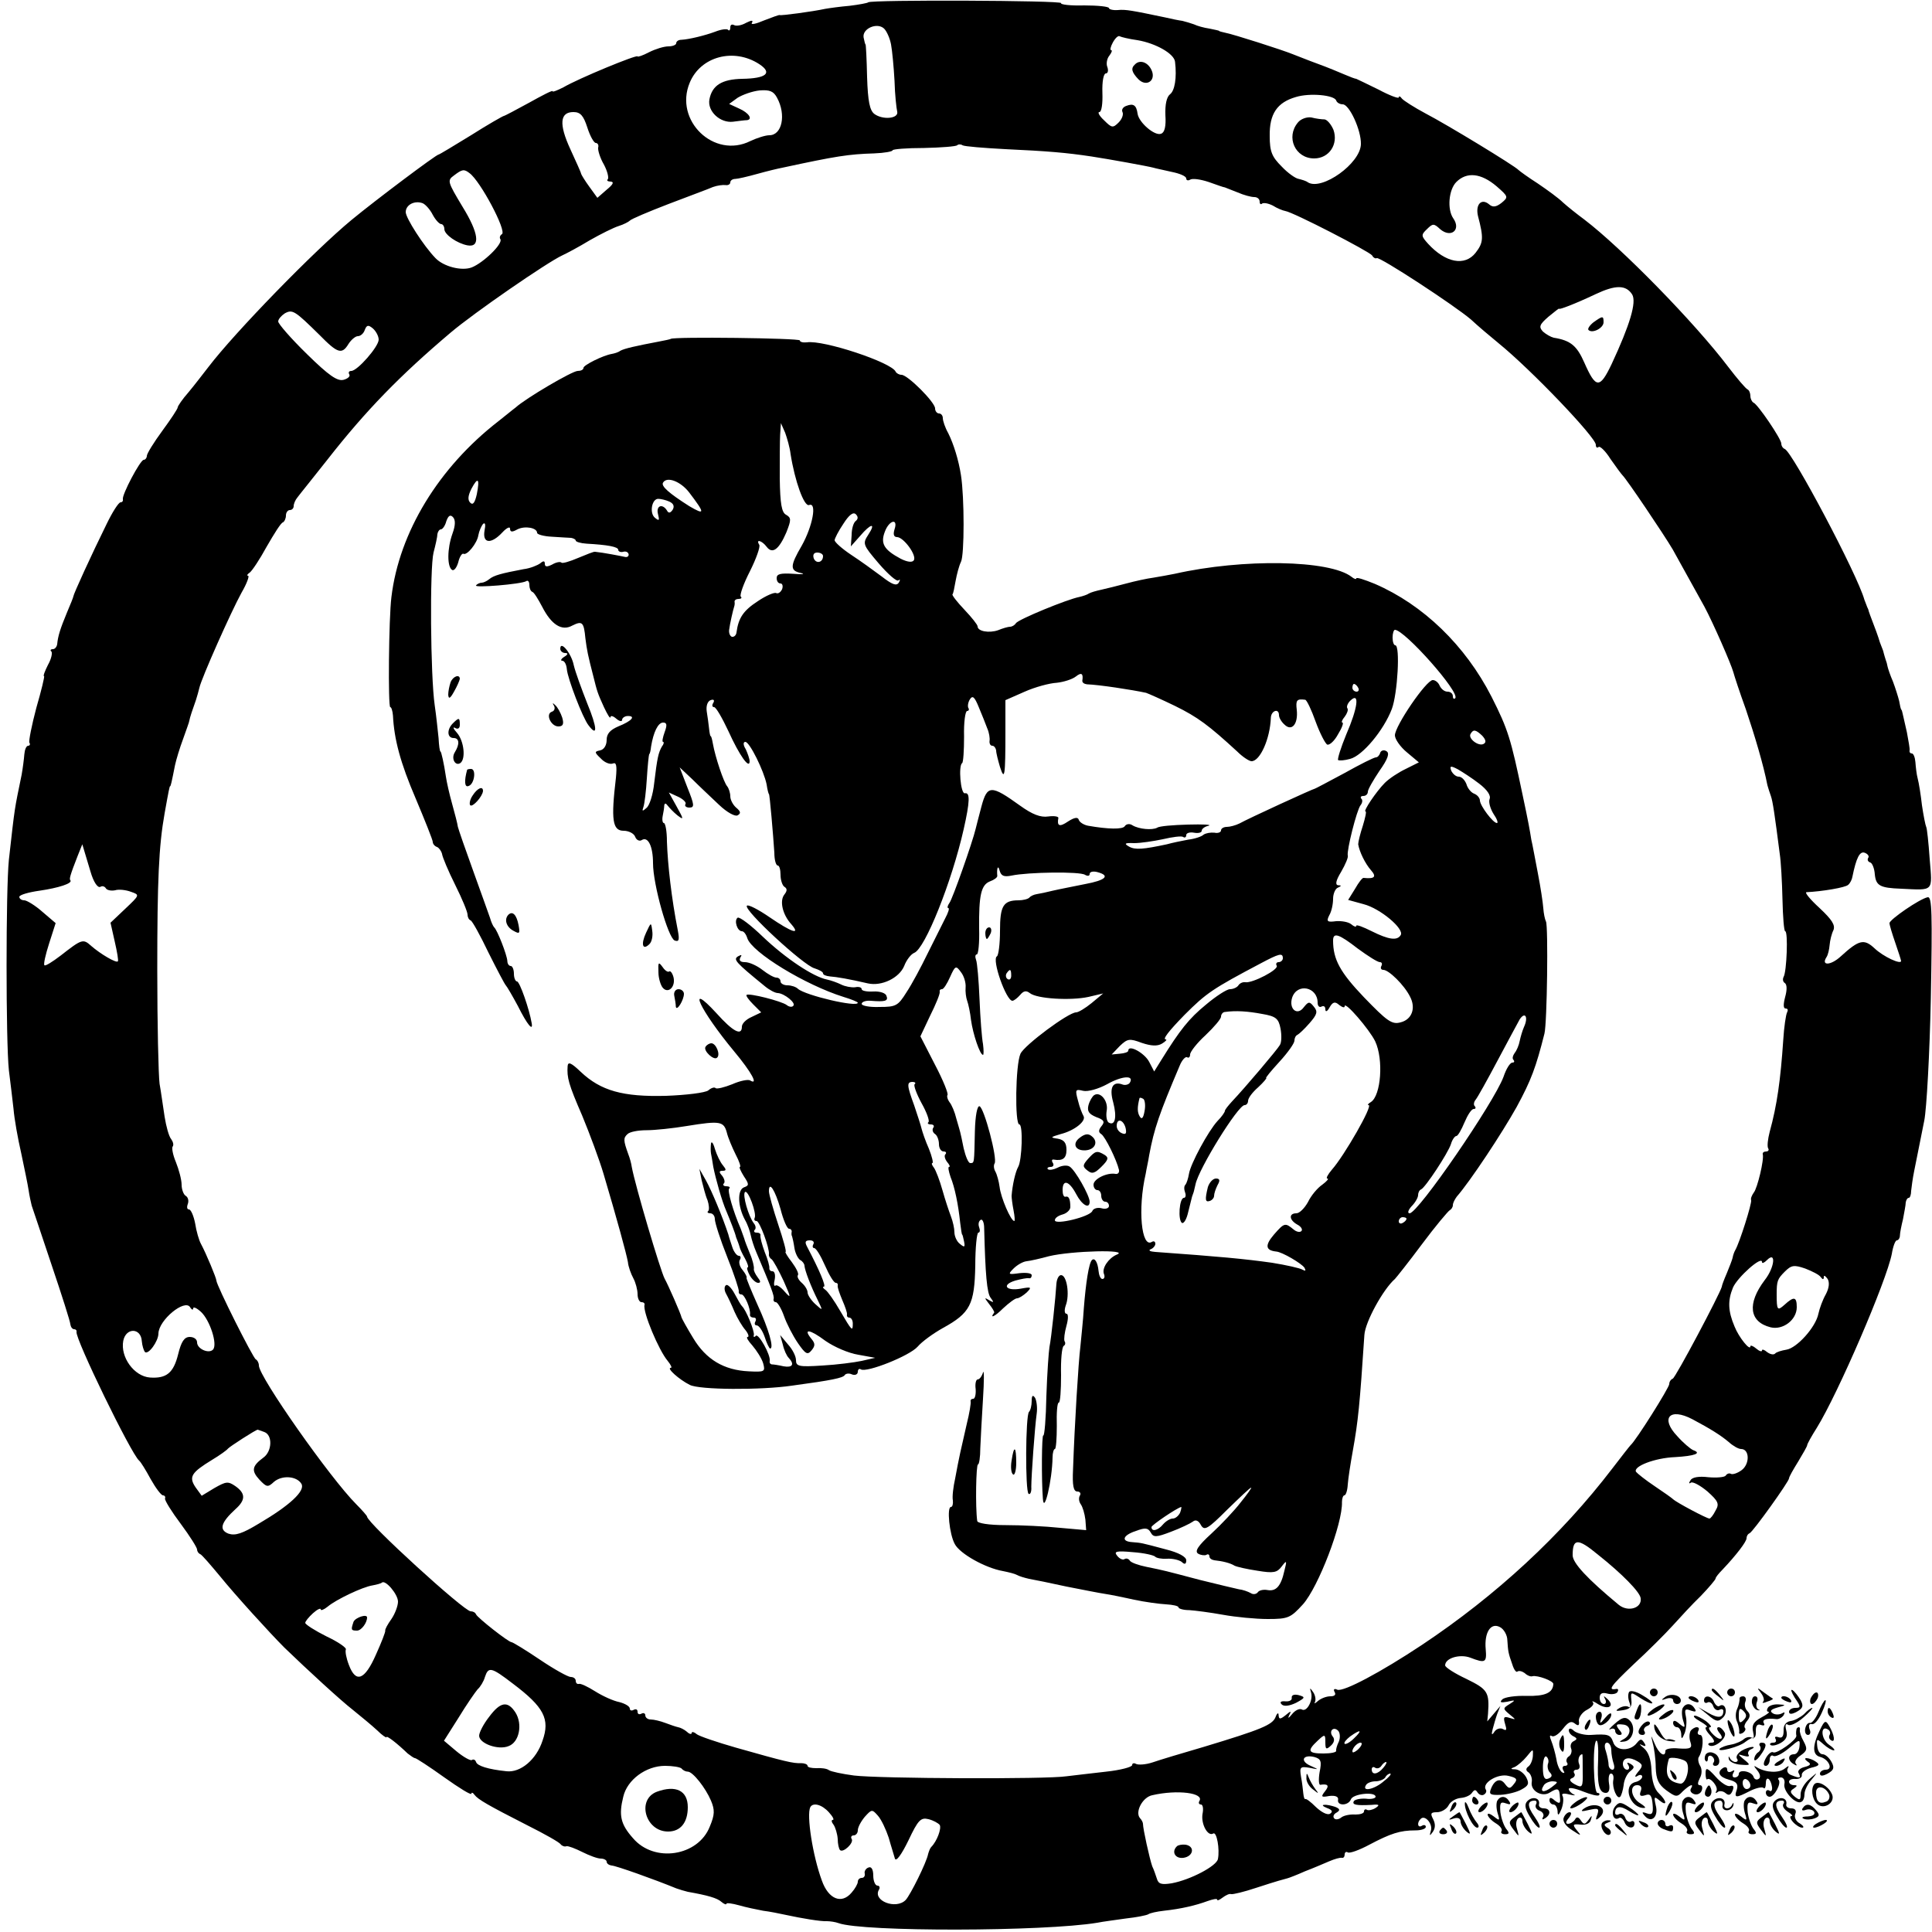 <?xml version="1.0" standalone="no"?>
<!DOCTYPE svg PUBLIC "-//W3C//DTD SVG 20010904//EN"
 "http://www.w3.org/TR/2001/REC-SVG-20010904/DTD/svg10.dtd">
<svg version="1.0" xmlns="http://www.w3.org/2000/svg"
 width="500pt" height="500pt" viewBox="0 0 500 500"
 preserveAspectRatio="xMidYMid meet">
<g transform="translate(0,500) scale(0.1,-0.1)"
fill="#000000" stroke="none">
<path d="M2247 4994 c-2 -2 -24 -6 -48 -9 -24 -2 -53 -6 -64 -8 -32 -7 -115
-18 -117 -16 -2 1 -20 -6 -41 -14 -21 -9 -35 -12 -31 -6 4 7 -1 7 -15 0 -12
-7 -26 -9 -31 -6 -6 3 -10 1 -10 -6 0 -7 -3 -10 -6 -6 -3 3 -18 1 -33 -5 -27
-10 -68 -20 -88 -21 -7 0 -13 -4 -13 -9 0 -4 -9 -8 -20 -8 -12 0 -34 -7 -50
-15 -17 -9 -30 -13 -30 -11 0 6 -153 -57 -192 -80 -16 -8 -28 -13 -28 -10 0 3
-27 -11 -61 -30 -33 -18 -63 -34 -65 -34 -2 0 -41 -22 -85 -50 -44 -27 -82
-50 -84 -50 -6 0 -162 -117 -225 -169 -97 -80 -302 -291 -370 -380 -14 -18
-37 -48 -52 -66 -16 -18 -28 -36 -28 -39 0 -4 -18 -31 -40 -61 -22 -30 -40
-59 -40 -65 0 -5 -4 -10 -8 -10 -9 0 -57 -91 -54 -102 1 -5 -2 -8 -6 -8 -5 0
-21 -25 -36 -56 -40 -81 -86 -182 -86 -187 0 -2 -8 -22 -17 -43 -17 -41 -23
-60 -25 -81 -1 -7 -6 -13 -11 -13 -6 0 -8 -3 -4 -6 3 -4 0 -19 -9 -35 -8 -16
-13 -29 -10 -29 2 0 -7 -37 -20 -82 -12 -45 -20 -86 -18 -90 3 -4 1 -8 -3 -8
-5 0 -9 -10 -10 -22 -1 -13 -4 -36 -7 -53 -19 -93 -17 -77 -33 -220 -8 -76 -8
-472 0 -545 4 -30 9 -75 12 -100 2 -25 11 -76 20 -115 8 -38 17 -81 19 -95 2
-14 6 -32 8 -40 3 -8 26 -78 52 -155 26 -77 48 -146 48 -152 1 -7 5 -13 10
-13 4 0 7 -3 6 -7 -3 -19 141 -315 162 -333 4 -3 17 -24 30 -48 13 -23 27 -42
32 -42 4 0 7 -4 5 -8 -1 -5 17 -34 41 -66 23 -31 42 -61 42 -66 0 -4 3 -10 8
-12 4 -1 27 -28 52 -58 38 -47 128 -146 166 -184 59 -57 146 -137 177 -161 21
-17 49 -40 63 -53 13 -13 24 -20 24 -18 0 6 28 -16 55 -42 8 -6 16 -12 19 -12
3 0 37 -22 76 -50 38 -27 70 -47 70 -42 0 4 4 3 8 -3 9 -12 35 -27 137 -79 44
-22 83 -44 86 -49 3 -4 10 -7 15 -5 5 1 23 -6 41 -15 18 -9 39 -17 48 -17 8 0
15 -4 15 -8 0 -5 6 -9 13 -10 10 0 111 -36 167 -59 8 -3 22 -7 30 -9 51 -9 76
-16 87 -26 7 -6 13 -8 13 -5 0 3 15 1 33 -4 17 -5 46 -11 62 -14 17 -2 41 -7
55 -10 46 -10 95 -18 110 -17 8 0 22 -2 30 -5 63 -23 531 -22 670 1 14 3 47 7
74 11 27 3 53 8 58 11 4 3 22 7 40 9 46 5 83 14 113 25 14 5 25 7 25 4 0 -4 6
-1 14 5 8 6 18 11 22 9 5 -1 34 6 64 16 58 19 71 22 82 25 4 1 25 9 45 18 21
8 49 20 63 26 14 6 28 10 33 9 4 -1 7 3 7 9 0 5 4 8 8 5 5 -3 30 6 56 20 55
29 79 37 119 37 15 0 27 4 27 9 0 5 -5 6 -10 3 -11 -7 -14 8 -3 18 11 11 32
-14 26 -31 -4 -14 -3 -14 5 -3 7 10 7 21 1 33 -8 15 -6 18 10 18 11 0 25 8 30
18 5 10 19 18 32 19 12 1 25 7 29 14 6 8 9 8 14 0 4 -6 12 -9 17 -5 5 3 7 9 4
13 -10 17 32 42 59 35 22 -5 24 -9 14 -21 -10 -13 -13 -13 -23 0 -12 17 -28
11 -37 -14 -5 -13 0 -15 26 -14 17 1 42 7 54 14 18 10 20 15 12 31 -6 11 -18
20 -28 21 -13 0 -14 2 -2 6 8 4 22 16 31 27 17 21 17 21 16 1 -1 -11 -6 -23
-12 -27 -7 -5 -6 -11 1 -15 6 -5 10 -16 8 -26 -3 -22 27 -39 47 -26 21 13 25
11 26 -12 2 -17 -1 -18 -13 -9 -10 9 -14 9 -14 1 0 -6 5 -11 10 -11 6 0 10 -8
11 -17 0 -13 3 -12 10 5 5 13 6 28 3 34 -4 6 2 8 17 4 13 -3 18 -3 12 0 -7 3
-13 10 -13 14 0 5 16 2 36 -6 20 -8 39 -13 42 -10 3 3 1 6 -4 6 -10 0 -13 125
-3 135 4 3 6 -18 5 -47 -3 -65 2 -88 20 -88 8 0 11 9 8 25 -2 14 0 25 5 25 6
0 8 -8 6 -18 -3 -19 10 -50 18 -42 3 3 7 16 9 30 1 14 9 30 17 36 11 9 12 12
1 19 -9 5 -11 4 -6 -3 4 -7 2 -12 -3 -12 -6 0 -11 7 -11 15 0 17 18 19 39 6
13 -8 13 -12 0 -27 -9 -11 -9 -15 -1 -10 6 4 12 3 12 -2 0 -5 -8 -12 -18 -14
-34 -9 -13 -68 23 -67 6 0 1 5 -10 12 -24 14 -29 47 -8 47 10 0 13 -6 9 -16
-4 -11 -1 -14 12 -10 13 5 17 -1 19 -24 2 -23 -1 -28 -15 -23 -13 5 -14 3 -5
-7 17 -19 36 -2 28 28 -5 22 -4 24 9 13 22 -18 20 -2 -1 18 -11 10 -18 32 -19
59 -1 29 -8 48 -20 58 -11 9 -13 12 -5 8 10 -5 12 -3 6 6 -7 11 -10 10 -19 -1
-17 -22 -54 -21 -61 2 -7 20 -13 22 -58 19 -15 -1 -35 4 -43 10 -8 8 -14 8
-14 2 0 -6 6 -13 13 -16 9 -5 9 -7 0 -12 -7 -3 -10 -11 -7 -19 3 -7 0 -16 -5
-20 -6 -3 -9 -11 -6 -16 4 -5 1 -9 -5 -9 -6 0 -8 -5 -4 -12 4 -6 3 -8 -3 -5
-6 4 -13 19 -15 34 -3 16 -9 37 -13 47 -5 12 -5 17 1 13 6 -3 18 5 29 19 13
17 21 21 30 14 10 -8 13 -6 11 7 0 9 9 22 21 28 13 7 20 15 15 20 -4 4 3 2 15
-6 25 -15 43 -5 23 14 -10 9 -11 9 -6 0 4 -7 2 -13 -3 -13 -6 0 -11 7 -11 16
0 11 6 15 20 11 11 -3 23 -1 26 4 3 5 2 9 -3 8 -23 -4 -16 6 45 64 37 34 82
79 101 100 19 21 51 56 73 77 21 22 38 42 38 45 0 3 8 13 18 23 35 37 62 72
62 81 0 5 3 11 8 13 9 4 102 134 102 142 0 4 11 23 24 44 12 20 23 39 23 42 0
3 11 23 25 45 55 89 180 379 194 450 3 19 9 35 13 35 4 0 8 6 8 13 0 6 4 26 8
42 3 17 7 36 7 43 1 6 4 12 8 12 3 0 6 8 6 18 1 9 4 33 8 52 4 19 9 44 11 55
2 11 9 45 15 75 6 30 14 173 17 318 4 218 3 262 -8 260 -21 -4 -99 -58 -99
-67 0 -5 7 -28 15 -51 8 -23 15 -45 15 -47 0 -10 -46 11 -69 33 -27 25 -40 22
-87 -21 -26 -24 -52 -25 -37 -2 4 6 7 20 8 31 1 12 5 29 10 39 5 13 -4 27 -36
57 -24 22 -39 40 -34 41 41 2 101 12 108 19 5 4 10 14 11 21 10 49 19 67 32
62 8 -3 12 -9 9 -13 -3 -5 -1 -10 5 -12 5 -1 11 -15 12 -31 3 -29 13 -35 68
-37 86 -4 81 -9 74 77 -3 43 -7 80 -9 83 -2 4 -7 29 -11 56 -3 27 -8 58 -11
69 -3 11 -5 30 -6 43 -1 12 -5 22 -9 22 -4 0 -7 3 -6 8 1 4 -3 25 -7 47 -13
56 -12 55 -14 58 -2 1 -4 12 -6 23 -3 12 -10 34 -16 50 -7 16 -13 34 -14 39
-1 6 -3 13 -5 18 -1 4 -4 12 -5 17 -1 6 -4 12 -5 15 -1 3 -3 8 -5 13 -1 4 -5
16 -9 27 -17 45 -19 50 -21 58 -2 4 -4 9 -5 12 -1 3 -3 8 -5 13 -18 65 -186
382 -206 390 -5 2 -9 8 -9 14 0 12 -61 102 -72 106 -4 2 -8 10 -8 17 0 7 -3
15 -7 17 -5 2 -27 28 -50 58 -87 115 -277 309 -373 382 -19 14 -44 34 -55 44
-11 11 -40 32 -65 49 -25 16 -47 32 -50 35 -10 11 -186 118 -240 146 -30 16
-58 34 -62 39 -4 6 -8 7 -8 3 0 -4 -24 5 -52 20 -29 14 -55 27 -58 28 -3 0
-16 5 -30 11 -14 6 -45 19 -70 28 -25 9 -54 21 -65 25 -27 11 -152 51 -173 55
-9 2 -17 4 -17 5 0 1 -11 3 -25 6 -14 2 -32 7 -40 11 -8 3 -22 7 -30 9 -8 1
-28 5 -45 9 -86 18 -102 21 -122 19 -13 -1 -23 2 -23 5 0 4 -29 7 -64 7 -35
-1 -62 2 -60 6 4 7 -492 9 -499 2z m59 -109 c3 -16 7 -58 9 -94 1 -37 5 -72 7
-80 4 -18 -37 -22 -59 -6 -12 9 -17 32 -19 96 -1 46 -3 84 -4 84 -1 0 -3 8 -5
18 -4 23 35 40 53 23 7 -7 15 -25 18 -41z m638 11 c47 -8 95 -35 97 -56 5 -42
-1 -75 -13 -84 -9 -7 -13 -27 -12 -54 2 -29 -2 -45 -11 -48 -16 -7 -58 29 -61
52 -3 22 -11 27 -29 20 -9 -3 -13 -10 -10 -16 3 -6 -1 -18 -10 -27 -15 -15
-18 -14 -38 6 -12 11 -17 21 -12 21 6 0 9 22 8 50 -1 29 3 50 9 50 5 0 7 7 4
16 -4 9 -1 23 5 30 6 8 8 14 5 14 -4 0 -2 9 4 20 6 11 14 19 18 16 4 -2 24 -7
46 -10z m-979 -62 c35 -23 18 -37 -44 -38 -53 -1 -78 -17 -85 -53 -6 -31 28
-62 61 -58 16 2 31 4 36 4 16 2 5 19 -20 30 l-26 12 22 16 c13 8 38 17 57 19
26 2 36 -2 45 -19 24 -44 13 -97 -20 -97 -10 0 -32 -7 -49 -15 -94 -47 -198
53 -157 151 28 68 114 91 180 48z m1493 -94 c2 -6 10 -10 17 -10 17 0 48 -67
47 -103 -1 -50 -101 -121 -137 -99 -5 4 -16 7 -24 9 -8 1 -28 15 -44 32 -25
25 -31 38 -31 79 -1 57 19 87 68 101 36 11 99 5 104 -9z m-1938 -70 c7 -22 17
-40 22 -40 5 0 8 -6 6 -12 -1 -7 5 -27 15 -44 9 -17 13 -34 10 -38 -4 -3 0 -6
8 -6 9 -1 5 -8 -11 -21 l-24 -21 -21 29 c-11 15 -20 30 -21 33 0 3 -13 31 -28
64 -30 65 -27 96 8 96 18 0 26 -9 36 -40z m1082 -56 c108 -5 157 -9 223 -19
46 -7 145 -25 160 -29 6 -2 27 -6 48 -11 20 -4 37 -11 37 -17 0 -5 5 -6 10 -3
6 4 27 1 48 -6 20 -7 39 -14 42 -14 3 -1 18 -7 33 -13 16 -7 35 -12 43 -12 8
0 14 -5 14 -12 0 -6 3 -8 6 -5 4 3 16 1 28 -5 11 -7 26 -13 32 -14 21 -3 218
-105 225 -115 3 -6 9 -9 12 -7 8 4 202 -123 244 -159 17 -16 49 -43 71 -61 85
-69 252 -244 252 -263 0 -7 3 -9 7 -6 3 4 18 -10 31 -31 14 -20 28 -39 31 -42
10 -9 107 -153 130 -192 41 -74 63 -114 82 -148 22 -41 69 -148 75 -170 2 -8
16 -51 32 -95 23 -68 46 -145 56 -197 2 -7 6 -20 9 -28 5 -14 10 -49 23 -150
3 -19 6 -72 7 -117 1 -46 4 -83 7 -83 8 0 4 -105 -4 -118 -3 -6 -2 -13 3 -16
6 -4 6 -18 1 -36 -5 -19 -5 -30 1 -30 6 0 7 -4 4 -10 -3 -5 -8 -38 -10 -72 -7
-103 -16 -168 -35 -237 -5 -19 -7 -38 -4 -43 3 -4 0 -8 -5 -8 -6 0 -10 -3 -9
-7 4 -14 -14 -88 -23 -99 -5 -7 -9 -16 -7 -20 2 -9 -30 -110 -41 -129 -3 -5
-6 -14 -7 -20 -1 -5 -8 -23 -15 -40 -7 -16 -13 -32 -13 -35 -5 -19 -120 -236
-127 -238 -5 -2 -9 -8 -9 -14 0 -9 -86 -146 -100 -158 -3 -3 -24 -30 -47 -60
-133 -174 -301 -329 -493 -457 -107 -71 -203 -122 -219 -116 -8 4 -11 1 -7 -6
4 -7 0 -11 -11 -11 -11 0 -25 -6 -32 -12 -8 -7 -11 -8 -8 -3 3 6 1 17 -4 25
-9 13 -10 13 -6 0 6 -20 -11 -52 -24 -44 -6 3 -17 -2 -25 -12 -9 -11 -12 -12
-8 -4 7 13 5 13 -9 1 -14 -11 -17 -11 -18 0 0 8 -4 6 -8 -5 -8 -20 -37 -32
-186 -77 -55 -16 -115 -34 -132 -40 -18 -6 -37 -7 -43 -4 -5 3 -10 2 -10 -3 0
-5 -30 -13 -67 -17 -38 -4 -84 -10 -103 -12 -52 -8 -486 -6 -550 2 -30 4 -59
10 -65 14 -5 4 -20 6 -32 5 -13 0 -23 2 -23 6 0 4 -8 7 -17 7 -20 -1 -41 4
-168 40 -49 14 -96 30 -102 35 -7 6 -13 7 -13 3 0 -4 -6 -3 -12 3 -7 6 -17 11
-23 12 -5 1 -20 6 -33 11 -13 5 -30 9 -38 9 -8 0 -14 5 -14 11 0 5 -5 7 -10 4
-6 -3 -10 -1 -10 5 0 6 -4 8 -10 5 -5 -3 -10 -2 -10 3 0 6 -12 13 -27 17 -16
3 -44 16 -63 28 -19 12 -38 21 -42 19 -5 -1 -8 3 -8 8 0 6 -6 10 -13 10 -7 0
-43 20 -80 45 -37 25 -70 45 -73 45 -8 0 -88 63 -92 72 -2 5 -8 8 -14 8 -17 0
-268 229 -268 245 0 2 -13 17 -28 32 -67 67 -252 330 -252 359 0 7 -4 14 -8
16 -7 3 -102 192 -102 204 0 6 -26 69 -40 95 -5 9 -12 33 -15 53 -4 20 -11 36
-16 36 -5 0 -6 6 -3 14 3 8 1 17 -5 21 -6 3 -11 17 -11 29 0 13 -7 39 -15 59
-8 19 -11 37 -8 40 3 4 1 12 -4 19 -6 7 -13 33 -17 58 -4 25 -9 63 -13 85 -3
22 -6 155 -6 295 0 233 4 321 19 405 11 62 13 70 14 70 2 0 4 10 13 55 3 14
12 44 21 68 8 23 16 44 16 47 1 7 9 31 17 53 3 9 7 24 9 32 5 24 82 197 109
246 14 24 21 44 17 44 -4 0 -2 4 4 8 6 4 26 34 44 67 19 33 37 62 42 63 4 2 8
10 8 18 0 8 5 14 10 14 6 0 10 5 10 10 0 6 4 16 10 23 5 7 40 50 77 97 100
128 189 219 319 329 60 51 250 182 289 200 11 5 43 22 71 39 28 16 62 33 75
37 13 4 26 11 29 14 3 4 48 23 100 43 52 20 104 39 115 44 11 4 26 6 33 5 6
-1 12 2 12 7 0 5 6 9 13 9 6 0 32 6 57 13 25 7 54 14 65 16 139 30 171 35 237
37 27 1 48 5 48 8 0 3 36 6 81 6 45 1 83 4 86 7 3 3 10 3 14 0 5 -3 55 -7 111
-10z m-1387 -62 c28 -20 97 -150 84 -158 -5 -3 -7 -9 -4 -13 7 -12 -44 -61
-74 -73 -26 -10 -73 2 -94 24 -31 32 -77 104 -77 119 0 19 23 31 44 23 7 -3
19 -16 26 -30 7 -13 17 -24 22 -24 4 0 8 -6 8 -13 0 -14 33 -37 60 -42 34 -6
29 32 -13 100 -39 65 -40 68 -22 81 21 16 26 17 40 6z m2658 -34 c31 -27 31
-28 13 -43 -14 -11 -23 -12 -32 -4 -20 17 -36 0 -29 -30 15 -57 14 -69 -6 -95
-28 -36 -78 -26 -123 23 -18 20 -19 23 -3 38 15 15 18 15 34 0 28 -24 55 -2
34 28 -16 23 -12 74 8 94 27 27 64 23 104 -11z m351 -280 c12 -20 -6 -79 -53
-180 -31 -65 -41 -64 -71 4 -19 43 -35 57 -79 64 -8 2 -20 9 -28 16 -11 12 -9
18 14 38 16 13 28 23 28 21 0 -3 40 12 95 38 51 24 78 24 94 -1z m-3397 -105
c47 -48 58 -51 75 -23 7 11 18 20 24 20 7 0 15 7 18 16 5 13 9 14 21 4 8 -7
15 -20 15 -29 0 -18 -55 -81 -71 -81 -6 0 -8 -4 -5 -9 3 -5 -4 -11 -15 -14
-16 -4 -38 11 -95 67 -41 40 -74 78 -74 84 0 6 8 15 17 21 20 11 26 7 90 -56z
m-593 -1388 c8 -28 19 -44 26 -40 5 3 11 1 14 -4 3 -5 14 -7 24 -5 9 3 28 1
41 -4 23 -8 23 -8 -15 -44 l-38 -36 11 -49 c6 -26 10 -49 8 -51 -4 -5 -45 19
-69 40 -21 19 -24 18 -79 -25 -21 -16 -40 -28 -42 -25 -3 2 3 28 12 56 l17 53
-34 29 c-19 17 -41 30 -47 30 -7 0 -13 4 -13 9 0 5 24 12 53 16 48 7 86 19 79
27 -3 3 -1 12 19 63 l12 30 9 -30 c5 -16 10 -34 12 -40z m4333 -1058 c-46 -61
-40 -108 15 -122 32 -8 68 19 68 52 0 27 -7 29 -32 6 -18 -16 -20 -14 -20 27
0 35 2 40 21 59 17 17 24 18 53 8 18 -7 36 -16 40 -22 5 -7 8 -7 8 0 0 6 4 3
10 -5 5 -9 4 -23 -5 -40 -8 -14 -16 -36 -19 -50 -7 -35 -56 -89 -83 -93 -12
-2 -26 -6 -29 -10 -4 -4 -13 -2 -21 4 -7 6 -13 8 -13 4 0 -4 -7 -2 -15 5 -8 7
-15 9 -15 6 0 -14 -30 23 -41 51 -17 40 -18 67 -4 101 12 27 75 83 75 66 0 -5
6 -2 13 5 24 24 20 -19 -6 -52z m-4067 -73 c0 5 9 1 20 -9 23 -21 44 -85 31
-98 -11 -11 -41 2 -41 19 0 8 -8 14 -19 14 -14 0 -22 -12 -30 -45 -12 -48 -30
-63 -73 -60 -41 3 -77 53 -69 95 7 35 46 34 48 -1 1 -12 5 -24 8 -28 9 -8 35
28 35 48 1 35 68 90 82 68 4 -7 8 -8 8 -3z m3880 -287 c47 -25 74 -42 94 -59
11 -10 25 -18 32 -18 22 0 23 -39 1 -55 -11 -8 -24 -12 -28 -9 -4 2 -10 0 -13
-5 -3 -4 -23 -6 -45 -4 -24 3 -42 0 -46 -8 -5 -7 -4 -10 1 -6 5 3 24 -7 43
-23 28 -25 31 -32 21 -49 -6 -12 -13 -21 -16 -21 -7 0 -86 42 -94 50 -3 3 -24
18 -48 34 -24 16 -45 33 -48 37 -8 14 49 36 101 38 51 3 70 10 47 18 -7 3 -26
19 -41 36 -45 47 -20 75 39 44z m-3696 -33 c22 -8 20 -50 -2 -66 -30 -22 -32
-34 -11 -57 19 -20 22 -21 38 -6 21 18 59 15 71 -5 11 -18 -30 -56 -110 -103
-43 -26 -61 -32 -79 -26 -25 10 -19 29 18 63 27 24 27 41 0 60 -19 13 -24 12
-54 -5 l-33 -20 -16 22 c-18 27 -11 38 43 71 20 12 38 25 41 29 4 5 72 49 77
49 1 0 8 -3 17 -6z m3451 -317 c63 -50 109 -97 111 -113 4 -26 -33 -37 -57
-17 -81 67 -119 108 -119 128 0 44 13 45 65 2z m-3105 -122 c0 -11 -8 -32 -17
-45 -10 -14 -17 -27 -16 -30 1 -3 -10 -31 -24 -62 -29 -66 -52 -75 -70 -27 -7
18 -10 35 -8 40 3 4 -20 20 -50 34 -30 15 -55 31 -55 35 0 4 9 15 20 25 11 10
20 14 20 10 0 -4 8 -1 18 7 21 18 90 51 116 55 11 2 22 5 24 7 9 9 42 -30 42
-49z m2871 -100 c2 -29 2 -32 13 -63 4 -13 10 -21 13 -18 4 3 12 1 19 -4 6 -6
16 -10 20 -8 13 3 54 -12 54 -20 -1 -23 -21 -32 -69 -31 -28 1 -57 -3 -63 -9
-8 -8 -4 -9 13 -6 21 5 22 4 6 -6 -18 -11 -18 -12 0 -27 17 -14 17 -14 0 -9
-15 5 -17 2 -12 -15 5 -16 4 -19 -5 -14 -7 4 -17 1 -22 -6 -7 -11 -9 -9 -5 6
3 11 8 29 12 40 l8 20 -17 -20 -17 -20 2 20 c4 56 -1 63 -56 90 -30 14 -55 30
-55 35 0 19 38 30 65 20 39 -15 43 -13 40 22 -4 43 13 70 37 57 10 -5 19 -21
19 -34z m-2574 -112 c81 -61 97 -92 77 -148 -16 -49 -57 -83 -93 -79 -48 5
-76 14 -79 24 -2 6 -7 8 -11 5 -4 -2 -22 8 -40 23 l-32 27 38 60 c20 33 43 66
49 73 7 6 16 21 19 32 9 27 16 26 72 -17z m2138 -150 c-5 -10 -8 -21 -7 -24 1
-4 -14 -7 -33 -7 -40 0 -43 7 -15 33 19 18 20 17 20 -4 0 -18 2 -20 14 -9 9 8
11 17 5 24 -11 14 2 27 14 15 5 -5 6 -18 2 -28z m39 8 c-10 -10 -21 -16 -24
-14 -3 3 4 11 14 19 28 20 33 17 10 -5z m14 -25 c-7 -8 -15 -12 -17 -11 -5 6
10 25 20 25 5 0 4 -6 -3 -14z m652 -5 c0 -11 3 -26 6 -35 3 -9 2 -16 -3 -16
-5 0 -10 6 -10 13 0 6 -3 22 -7 35 -5 13 -3 22 3 22 6 0 11 -9 11 -19z m-755
-58 c-3 -18 -2 -33 2 -32 20 3 24 -2 12 -17 -11 -14 -10 -16 11 -12 16 2 24
-2 23 -9 -4 -17 26 -17 33 0 5 15 64 21 64 7 0 -4 -11 -7 -25 -5 -14 1 -28 -2
-31 -6 -6 -10 6 -12 46 -10 19 2 22 0 10 -8 -8 -5 -18 -7 -22 -5 -4 3 -8 1 -8
-4 0 -5 -10 -8 -22 -8 -13 1 -29 -2 -36 -7 -7 -6 -16 -7 -19 -3 -4 4 -2 11 6
15 10 6 9 10 -4 15 -9 3 -22 6 -28 5 -7 0 -3 -4 7 -8 14 -5 16 -10 8 -15 -7
-4 -22 4 -36 17 -14 14 -26 23 -28 21 -2 -1 -4 5 -5 14 -1 9 -3 29 -6 44 -4
25 -2 27 22 23 25 -5 25 -5 3 5 -28 12 -21 30 9 23 18 -5 20 -11 14 -40z m591
22 c-2 -7 0 -17 5 -22 7 -7 6 -12 -4 -16 -10 -4 -14 4 -14 29 0 18 4 31 9 28
5 -4 7 -12 4 -19z m90 -19 c1 -42 -1 -44 -20 -34 -13 7 -16 13 -8 16 6 2 10 8
6 13 -3 5 0 9 6 9 7 0 10 6 7 14 -5 11 0 26 8 26 1 0 1 -20 1 -44z m-516 9
c-14 -17 -30 -20 -30 -4 0 5 4 8 9 4 5 -3 12 -1 16 5 3 5 9 10 12 10 3 0 0 -7
-7 -15z m-1816 -2 c4 -5 11 -8 16 -8 13 0 46 -42 60 -75 10 -24 10 -36 -3 -67
-30 -77 -144 -95 -199 -30 -32 36 -37 59 -25 107 10 44 59 80 108 80 19 0 39
-3 43 -7z m1817 -33 c-24 -21 -57 -28 -46 -10 3 6 15 10 25 10 10 0 22 5 25
10 3 6 9 10 13 10 4 -1 -4 -10 -17 -20z m435 -15 c-21 -16 -32 -13 -21 4 3 6
14 11 23 11 15 -1 15 -2 -2 -15z m-912 -36 c-3 -5 -1 -9 4 -9 5 0 7 -11 4 -25
-4 -26 14 -59 28 -50 9 5 17 -41 12 -66 -3 -18 -71 -54 -120 -63 -26 -4 -34
-2 -38 12 -3 9 -8 24 -12 32 -7 20 -24 97 -24 110 0 3 -3 10 -8 15 -13 16 7
54 32 59 65 15 135 6 122 -15z m-959 -29 c10 -11 15 -20 10 -20 -4 0 -3 -6 2
-12 5 -7 10 -24 11 -37 0 -13 3 -26 6 -29 8 -8 37 19 30 29 -3 5 0 9 5 9 6 0
11 6 11 13 0 8 8 23 18 35 18 20 19 20 34 3 9 -10 21 -36 28 -57 6 -22 14 -46
16 -54 3 -9 17 10 35 47 25 53 32 60 52 55 12 -3 25 -10 29 -15 5 -9 -7 -42
-22 -57 -3 -3 -6 -11 -8 -18 -4 -22 -46 -106 -58 -119 -25 -26 -87 -2 -69 27
3 5 1 10 -4 10 -6 0 -11 12 -11 26 0 16 -5 24 -12 21 -7 -2 -12 -10 -10 -16 1
-6 -2 -11 -8 -11 -5 0 -10 -4 -10 -10 0 -5 -7 -18 -16 -28 -26 -31 -60 -17
-77 31 -24 65 -40 170 -30 190 7 13 30 7 48 -13z"/>
<path d="M2937 4833 c-11 -10 -8 -20 9 -38 22 -22 48 -2 33 26 -10 19 -30 25
-42 12z"/>
<path d="M3359 4683 c-32 -38 -7 -93 42 -93 39 0 63 37 50 74 -6 14 -16 26
-23 27 -7 0 -23 2 -34 5 -12 2 -28 -4 -35 -13z"/>
<path d="M1736 4123 c-1 -1 -15 -4 -31 -7 -58 -11 -90 -18 -100 -24 -5 -4 -16
-7 -22 -8 -23 -4 -73 -29 -73 -36 0 -5 -7 -8 -15 -8 -14 0 -135 -71 -161 -95
-7 -5 -26 -21 -44 -35 -155 -120 -257 -288 -277 -455 -7 -55 -9 -285 -3 -285
3 0 6 -10 7 -22 3 -61 19 -122 59 -215 24 -57 44 -107 44 -112 0 -5 5 -11 11
-13 5 -2 11 -10 13 -18 1 -8 16 -44 34 -80 18 -36 32 -70 32 -77 0 -6 3 -13 8
-15 4 -1 25 -39 46 -83 22 -44 42 -82 45 -85 3 -3 17 -27 31 -53 25 -50 40
-67 36 -45 -6 36 -31 108 -38 108 -4 0 -8 9 -8 20 0 11 -4 20 -8 20 -5 0 -9 6
-9 13 -1 16 -26 80 -34 87 -3 3 -8 14 -11 25 -4 11 -23 65 -43 120 -20 55 -38
107 -40 115 -1 8 -8 35 -15 60 -7 25 -14 56 -16 70 -5 34 -12 65 -14 65 -2 0
-4 16 -5 35 -2 19 -6 58 -10 85 -11 76 -13 355 -3 395 5 19 10 41 10 48 1 6 5
12 9 12 4 0 11 9 14 21 5 14 10 18 17 11 7 -7 7 -21 -1 -43 -14 -39 -14 -86
-1 -94 5 -3 12 6 16 20 3 13 9 23 13 22 9 -6 36 27 39 48 2 11 8 24 12 29 6 5
7 -2 4 -17 -6 -34 17 -36 46 -5 11 12 20 16 20 10 0 -9 5 -10 19 -2 20 10 51
4 51 -9 0 -4 17 -9 38 -10 20 -1 43 -3 50 -3 6 -1 12 -4 12 -7 0 -3 12 -7 28
-8 54 -3 82 -8 82 -16 0 -4 6 -7 13 -5 7 2 13 -1 14 -7 0 -5 -4 -8 -11 -6 -9
2 -55 11 -76 13 -3 1 -22 -7 -44 -16 -21 -9 -41 -15 -43 -12 -3 3 -14 1 -24
-5 -14 -7 -19 -6 -19 2 0 8 -4 8 -12 1 -7 -5 -26 -13 -43 -15 -58 -11 -77 -16
-89 -26 -6 -5 -15 -9 -19 -9 -5 0 -12 -3 -15 -7 -7 -7 117 3 130 11 4 3 8 -1
8 -10 0 -8 3 -16 8 -18 4 -1 15 -19 25 -38 24 -47 51 -64 78 -49 26 13 30 9
34 -33 4 -31 6 -42 21 -100 9 -36 10 -41 27 -78 9 -19 16 -31 17 -26 0 5 7 3
15 -4 8 -7 15 -8 15 -3 0 5 7 10 15 10 21 0 10 -13 -25 -27 -21 -9 -30 -19
-30 -35 0 -14 -7 -25 -17 -27 -15 -3 -15 -5 2 -21 9 -10 23 -16 31 -13 9 4 11
-5 8 -37 -13 -109 -9 -137 20 -137 13 0 27 -7 30 -16 3 -8 11 -12 17 -8 16 10
29 -16 29 -60 0 -55 39 -193 56 -200 11 -4 13 1 8 27 -16 81 -26 169 -28 229
0 27 -4 48 -8 48 -3 0 -5 8 -3 18 2 9 4 22 4 27 1 7 4 7 9 0 4 -5 15 -17 25
-25 17 -13 17 -11 -2 23 l-20 36 24 -11 c13 -6 22 -15 19 -19 -3 -5 2 -9 10
-9 14 0 13 7 -5 52 l-20 52 33 -31 c18 -18 49 -47 69 -66 21 -20 42 -31 48
-27 9 5 8 10 -4 20 -8 7 -15 20 -15 29 0 9 -4 21 -8 26 -9 10 -31 76 -37 110
-2 11 -4 20 -6 20 -1 0 -3 9 -4 20 -1 11 -4 31 -6 44 -2 14 2 26 10 29 8 3 11
0 7 -7 -4 -6 -3 -11 2 -11 5 0 21 -28 37 -62 29 -64 55 -100 55 -78 0 6 -5 20
-10 31 -7 11 -7 19 -1 19 11 0 48 -75 55 -110 2 -14 5 -25 6 -25 2 0 11 -106
14 -152 0 -18 4 -33 9 -33 4 0 7 -11 7 -24 0 -14 5 -28 10 -31 8 -5 7 -11 0
-20 -13 -16 -5 -52 18 -77 25 -29 1 -21 -56 18 -29 20 -56 34 -59 30 -10 -10
147 -155 175 -162 12 -4 22 -9 22 -13 0 -4 8 -7 18 -8 16 -1 51 -7 98 -18 36
-8 81 14 94 45 6 16 18 31 26 34 28 11 97 183 128 320 16 71 17 96 3 93 -11
-2 -17 72 -7 78 3 2 5 33 5 69 -1 36 3 66 8 66 4 0 6 4 3 8 -2 4 -1 14 4 22 7
11 12 7 23 -20 8 -19 18 -44 22 -55 5 -11 7 -26 6 -32 -1 -7 2 -13 7 -13 5 0
9 -6 10 -12 0 -7 5 -26 10 -43 12 -37 14 -24 14 92 l0 81 50 22 c27 12 64 22
83 23 18 2 40 9 49 16 15 12 20 8 17 -11 0 -5 5 -8 12 -9 31 -1 116 -14 153
-22 6 -2 40 -17 75 -34 59 -29 87 -50 161 -118 14 -14 31 -25 37 -25 22 0 48
58 50 113 1 18 21 25 21 6 0 -6 6 -17 14 -24 19 -19 36 1 32 38 -3 25 0 29 22
26 4 -1 16 -26 27 -57 11 -30 25 -57 30 -59 6 -2 19 10 28 27 10 16 15 30 11
30 -3 0 -1 7 6 15 6 8 10 18 7 22 -3 4 1 14 9 21 23 21 18 -20 -12 -89 -14
-34 -23 -63 -21 -66 3 -2 17 -1 31 3 32 8 87 74 108 129 15 40 22 165 9 165
-4 0 -7 9 -7 20 0 11 3 20 6 20 25 0 170 -163 156 -177 -3 -3 -6 -1 -6 5 0 7
-6 12 -14 12 -8 0 -16 7 -20 15 -3 8 -11 15 -18 15 -17 0 -98 -119 -98 -143 0
-10 14 -30 31 -44 l31 -26 -34 -17 c-19 -9 -43 -25 -54 -36 -22 -22 -57 -74
-50 -74 3 0 -1 -17 -7 -37 -7 -21 -12 -42 -12 -48 3 -19 18 -50 33 -67 15 -17
10 -23 -19 -20 -3 1 -13 -12 -22 -28 l-18 -29 40 -11 c43 -11 106 -64 96 -80
-9 -15 -31 -12 -75 10 -22 11 -40 18 -40 14 0 -4 -6 -2 -13 4 -7 6 -25 9 -39
8 -23 -3 -26 -1 -18 15 6 10 10 29 10 43 0 13 6 27 13 29 9 4 9 6 0 6 -8 1 -6
12 8 35 11 19 19 38 17 42 -3 13 23 117 33 130 5 6 6 14 2 17 -3 4 -1 7 5 7 7
0 12 5 12 11 0 6 14 30 30 54 22 31 27 46 18 51 -6 4 -14 2 -16 -4 -2 -7 -7
-12 -11 -12 -5 0 -41 -18 -82 -41 -41 -22 -75 -40 -76 -40 -4 0 -174 -78 -195
-90 -10 -5 -25 -9 -33 -9 -8 0 -15 -4 -15 -9 0 -5 -8 -8 -17 -6 -10 1 -22 -1
-28 -5 -5 -5 -23 -11 -40 -13 -16 -3 -41 -8 -55 -12 -61 -13 -82 -15 -98 -6
-14 8 -11 10 13 9 17 0 50 5 74 10 25 6 49 9 53 6 4 -3 8 -1 8 5 0 5 9 8 20 6
11 -2 20 0 20 5 0 5 8 11 18 13 9 3 -15 4 -53 3 -39 -1 -75 -4 -80 -8 -13 -7
-47 -4 -64 6 -7 5 -16 4 -20 -2 -5 -9 -44 -8 -95 1 -11 2 -22 9 -24 15 -2 8
-11 7 -28 -4 -22 -15 -29 -12 -25 9 1 4 -11 6 -26 4 -20 -3 -41 5 -73 28 -75
54 -85 54 -100 -2 -7 -27 -14 -53 -15 -58 -8 -34 -60 -182 -68 -192 -5 -7 -6
-13 -3 -13 4 0 0 -12 -8 -27 -8 -16 -28 -56 -45 -90 -17 -35 -41 -80 -55 -101
-22 -35 -27 -38 -70 -38 -25 -1 -46 3 -46 8 0 5 10 9 23 8 37 -3 47 -1 41 13
-2 7 -17 12 -34 11 -17 -1 -30 2 -30 6 0 5 -8 7 -17 5 -10 -1 -26 2 -36 7 -10
5 -27 11 -37 13 -35 7 -106 54 -165 110 -31 30 -61 53 -66 50 -10 -7 -1 -35
11 -35 5 0 11 -8 14 -18 12 -37 150 -121 249 -152 20 -6 37 -13 37 -15 0 -13
-136 19 -155 36 -5 5 -17 9 -27 9 -10 0 -18 5 -18 10 0 6 -5 10 -11 10 -6 0
-22 9 -36 20 -14 11 -34 20 -45 20 -12 0 -16 4 -12 12 5 7 3 8 -6 3 -13 -8 -7
-15 69 -77 12 -10 27 -18 34 -18 17 -1 48 -26 40 -33 -3 -4 -11 -3 -17 2 -13
10 -99 32 -104 26 -2 -2 6 -13 17 -24 l21 -21 -25 -12 c-14 -6 -25 -17 -25
-25 0 -25 -23 -13 -66 35 -80 87 -42 7 46 -99 45 -54 64 -89 41 -75 -5 3 -26
-1 -46 -10 -20 -8 -40 -13 -43 -10 -3 3 -11 1 -19 -6 -8 -6 -56 -12 -109 -14
-112 -3 -169 13 -221 62 -25 24 -33 27 -34 15 -2 -30 2 -46 38 -129 19 -46 44
-113 55 -150 35 -118 59 -206 63 -228 1 -12 8 -31 14 -42 6 -11 11 -30 11 -41
0 -12 5 -21 10 -21 6 0 9 -3 8 -7 -5 -18 37 -118 60 -145 8 -10 12 -18 8 -18
-12 0 21 -30 49 -44 24 -13 184 -14 265 -2 104 14 131 20 136 27 2 4 11 6 19
2 8 -3 15 0 15 7 0 6 4 9 8 6 15 -9 126 35 147 59 11 13 40 34 65 48 71 39 82
61 84 161 0 47 4 86 8 86 4 0 5 6 2 14 -3 8 -1 16 4 19 4 3 9 -6 9 -21 3 -119
7 -169 17 -181 9 -12 8 -13 -4 -6 -13 8 -13 7 0 -10 8 -10 14 -20 13 -22 -13
-17 2 -10 23 11 15 14 31 26 36 26 5 0 16 7 25 15 14 14 12 15 -15 10 -39 -7
-51 10 -14 21 15 4 30 7 35 6 4 -1 7 2 7 8 0 5 -14 7 -32 5 -29 -4 -30 -3 -15
12 9 9 24 18 34 19 10 1 36 7 58 13 58 14 211 18 175 4 -21 -9 -39 -35 -33
-50 3 -7 1 -13 -4 -13 -5 0 -9 10 -10 21 -2 22 -10 35 -17 28 -8 -7 -16 -60
-21 -124 -2 -33 -7 -78 -9 -100 -5 -39 -15 -202 -19 -318 -2 -41 1 -57 11 -57
7 0 10 -5 7 -10 -4 -6 -3 -16 2 -23 5 -7 10 -24 12 -40 l2 -27 -68 6 c-37 4
-101 7 -140 7 -45 0 -74 5 -74 11 -5 36 -3 146 2 146 3 0 6 19 6 42 1 24 4 81
7 128 3 47 3 77 0 68 -3 -10 -9 -18 -14 -18 -4 0 -7 -11 -5 -25 1 -14 -2 -25
-6 -25 -5 0 -8 -3 -7 -7 1 -5 -3 -30 -10 -58 -6 -27 -14 -61 -17 -75 -3 -14
-9 -43 -13 -66 -5 -22 -8 -48 -6 -57 1 -9 -1 -17 -5 -17 -11 0 -4 -71 10 -96
13 -25 79 -62 125 -70 15 -3 31 -7 36 -10 5 -3 18 -7 31 -10 12 -2 56 -11 97
-20 41 -8 86 -17 100 -19 14 -2 48 -9 75 -15 28 -6 65 -11 83 -12 17 -1 32 -4
32 -8 0 -3 12 -7 28 -7 15 -1 54 -6 87 -12 33 -6 85 -11 116 -11 53 0 59 3 91
38 40 45 103 209 101 265 0 9 3 17 6 17 4 0 8 12 9 28 1 15 7 54 13 87 14 78
18 119 30 300 2 34 49 119 79 145 3 3 35 43 70 90 35 47 68 86 72 88 4 2 8 8
8 13 0 6 5 15 10 22 35 40 117 164 155 232 38 70 50 103 72 190 7 28 10 278 4
290 -3 6 -6 21 -7 35 -1 14 -7 54 -14 90 -7 36 -14 75 -17 87 -4 25 -7 43 -23
118 -30 143 -37 167 -80 252 -68 133 -177 238 -302 292 -27 11 -48 18 -48 14
0 -3 -6 -1 -12 4 -56 44 -281 48 -458 8 -14 -3 -38 -7 -55 -10 -16 -2 -48 -9
-70 -15 -22 -6 -51 -13 -64 -16 -14 -3 -28 -7 -33 -10 -4 -3 -16 -7 -25 -9
-31 -6 -158 -58 -164 -68 -3 -5 -10 -9 -15 -9 -5 0 -19 -4 -31 -9 -23 -8 -53
-3 -53 10 0 4 -15 23 -34 43 -19 20 -33 38 -31 40 2 1 5 17 8 34 3 17 9 40 14
50 9 18 9 166 0 224 -6 39 -19 81 -33 109 -8 14 -14 32 -14 39 0 6 -4 12 -10
12 -5 0 -10 6 -10 13 0 16 -71 87 -87 87 -6 0 -13 4 -15 8 -10 24 -188 83
-230 76 -10 -1 -18 1 -18 5 0 6 -328 10 -334 4z m310 -298 c11 -70 35 -137 48
-132 21 8 9 -55 -19 -105 -31 -53 -31 -65 -2 -71 12 -3 3 -4 -20 -2 -32 2 -43
0 -43 -11 0 -8 4 -14 10 -14 5 0 7 -7 4 -15 -4 -8 -10 -12 -15 -10 -4 3 -26
-6 -48 -21 -37 -24 -50 -43 -55 -81 -1 -7 -6 -12 -12 -11 -5 2 -8 10 -7 18 2
16 10 51 13 60 1 3 2 8 1 13 0 4 4 7 11 7 6 0 9 3 5 6 -3 4 7 33 24 66 16 32
27 63 24 68 -10 16 7 11 19 -5 15 -20 32 -7 51 37 13 33 13 38 -1 46 -11 6
-15 28 -16 93 0 46 0 98 1 114 l2 30 11 -25 c5 -14 12 -38 14 -55z m-812 -104
c-5 -22 -10 -29 -17 -22 -7 7 -6 18 3 36 17 32 22 27 14 -14z m550 4 c41 -54
41 -59 0 -35 -52 33 -74 52 -68 61 10 17 46 3 68 -26z m-52 -23 c11 -5 14 -12
9 -21 -6 -9 -11 -10 -15 -2 -12 19 -29 12 -23 -10 4 -16 3 -18 -8 -9 -15 12
-8 50 9 49 6 0 19 -3 28 -7z m483 -50 c-6 -4 -11 -20 -11 -37 l-2 -29 24 27
c28 33 42 35 21 3 -15 -23 -14 -26 27 -74 24 -28 47 -48 51 -44 5 4 5 1 1 -6
-6 -9 -17 -5 -44 16 -20 15 -56 41 -79 56 -24 16 -43 33 -43 38 0 4 10 24 23
43 14 22 25 31 32 24 6 -6 6 -12 0 -17z m100 -22 c-4 -13 -2 -20 7 -20 17 -1
51 -47 43 -60 -4 -6 -16 -5 -34 4 -43 23 -53 39 -41 70 11 30 35 36 25 6z
m-185 -69 c0 -17 -18 -21 -24 -6 -3 9 0 15 9 15 8 0 15 -4 15 -9z m1385 -341
c3 -5 1 -10 -4 -10 -6 0 -11 5 -11 10 0 6 2 10 4 10 3 0 8 -4 11 -10z m-1795
-115 c-5 -14 -7 -25 -4 -25 3 0 2 -6 -3 -12 -9 -16 -12 -28 -20 -95 -3 -29
-12 -58 -20 -64 -10 -9 -12 -9 -8 2 3 8 7 41 9 74 2 33 5 61 6 63 2 1 4 10 5
20 6 37 18 62 31 62 10 0 11 -6 4 -25z m2116 -9 c9 -10 11 -17 4 -21 -13 -8
-42 14 -34 26 7 12 13 11 30 -5z m-8 -124 c21 -16 31 -31 27 -40 -3 -8 2 -25
10 -38 9 -13 13 -24 9 -24 -10 0 -43 44 -44 58 0 7 -7 15 -15 18 -8 3 -17 14
-20 25 -4 10 -12 19 -20 19 -7 0 -15 7 -19 15 -5 13 -2 14 17 4 12 -7 37 -23
55 -37z m-1210 -238 c42 9 177 11 190 2 7 -4 12 -3 12 2 0 6 9 8 20 5 34 -9
22 -21 -32 -31 -29 -6 -66 -13 -83 -17 -16 -4 -35 -8 -42 -9 -7 -1 -16 -5 -19
-9 -4 -4 -17 -7 -28 -7 -40 0 -48 -15 -48 -79 0 -34 -4 -64 -8 -66 -14 -8 24
-115 40 -115 4 0 13 7 20 15 9 11 16 12 25 5 18 -15 106 -20 152 -10 l38 9
-30 -25 c-16 -13 -34 -24 -40 -24 -20 0 -134 -85 -144 -107 -13 -28 -15 -183
-3 -183 10 0 7 -93 -3 -110 -7 -12 -15 -47 -17 -75 0 -5 2 -22 5 -37 3 -16 4
-28 2 -28 -9 0 -35 61 -38 88 -2 15 -7 33 -11 40 -4 7 -5 16 -2 21 8 12 -27
144 -39 148 -6 2 -11 -25 -12 -64 -2 -85 -1 -83 -12 -83 -5 0 -12 17 -17 38
-4 20 -8 39 -9 42 -1 3 -5 19 -10 35 -4 17 -12 36 -18 43 -5 7 -7 15 -5 18 3
3 -11 38 -32 78 l-38 74 25 53 c15 30 26 57 25 62 -1 4 1 7 6 7 4 0 13 14 21
32 13 29 15 30 28 12 8 -10 13 -28 12 -39 -1 -11 1 -27 4 -35 3 -8 8 -31 10
-50 5 -36 23 -90 31 -90 2 0 2 12 0 28 -3 15 -7 67 -9 116 -2 49 -6 95 -9 102
-3 8 -2 14 2 14 4 0 7 30 6 66 -1 87 5 114 28 123 11 4 19 10 19 14 -2 20 2
30 6 14 4 -14 11 -17 31 -13z m896 -189 c26 -19 51 -35 57 -35 5 0 7 -4 4 -10
-3 -5 -1 -10 5 -10 14 0 54 -39 69 -69 16 -30 5 -60 -25 -67 -22 -6 -35 4 -94
65 -62 65 -80 98 -80 147 0 22 15 17 64 -21z m-194 -25 c0 -5 -5 -10 -11 -10
-5 0 -8 -4 -5 -9 7 -10 -63 -46 -81 -43 -6 1 -14 -2 -18 -8 -3 -5 -13 -10 -22
-10 -8 0 -36 -18 -62 -40 -44 -36 -67 -65 -116 -144 l-18 -29 -13 25 c-12 23
-54 46 -54 29 0 -4 -10 -7 -22 -8 l-21 -2 21 22 c20 19 25 20 57 8 24 -8 40
-9 52 -2 10 6 14 11 10 11 -9 0 7 21 49 64 56 56 72 67 197 133 47 25 57 28
57 13z m-703 -45 c0 -8 -4 -12 -9 -9 -5 3 -6 10 -3 15 9 13 12 11 12 -6z m793
-70 c0 -9 5 -13 10 -10 6 3 10 0 10 -7 0 -8 5 -6 11 5 8 14 14 16 25 6 8 -6
14 -8 14 -3 0 14 64 -60 79 -91 22 -47 15 -140 -11 -157 -7 -4 -10 -8 -6 -8
12 0 -63 -131 -95 -167 -11 -13 -16 -23 -12 -23 5 0 -1 -7 -13 -16 -12 -8 -29
-28 -37 -45 -9 -16 -22 -29 -30 -29 -20 0 -19 -17 2 -29 10 -5 15 -13 11 -17
-4 -4 -13 -2 -20 4 -22 18 -24 18 -51 -13 -24 -28 -22 -41 6 -44 15 -1 66 -31
73 -42 4 -8 3 -9 -5 -5 -6 4 -42 12 -79 18 -71 10 -135 16 -302 28 -14 1 -19
4 -12 7 6 2 12 9 12 14 0 6 -4 8 -9 5 -27 -17 -37 85 -16 176 2 13 7 34 9 48
13 70 26 107 79 232 6 15 15 24 19 22 4 -3 8 0 8 7 0 7 18 30 40 50 22 21 40
42 40 48 0 6 5 12 10 12 28 4 59 2 96 -5 36 -6 43 -12 48 -38 3 -16 3 -36 -2
-43 -7 -12 -89 -109 -124 -146 -10 -11 -18 -21 -18 -24 0 -3 -8 -15 -19 -26
-24 -26 -70 -111 -74 -137 -2 -12 -6 -24 -9 -28 -4 -3 -4 -12 -1 -20 3 -8 1
-14 -3 -14 -12 0 -16 -58 -5 -65 5 -2 12 10 16 28 4 17 9 35 10 40 1 4 4 10 5
15 1 4 3 12 4 17 8 40 110 205 127 205 5 0 9 5 9 11 0 7 11 22 26 35 14 13 23
24 21 24 -3 0 13 19 34 42 22 24 39 48 39 55 0 6 3 13 8 15 4 2 18 15 31 30
20 23 22 30 11 43 -11 14 -14 13 -26 -2 -17 -23 -39 -4 -30 25 13 39 66 28 66
-13z m534 -63 c-4 -9 -9 -26 -11 -36 -2 -11 -8 -25 -13 -31 -5 -7 -7 -15 -3
-18 3 -4 2 -7 -3 -7 -6 0 -16 -16 -23 -37 -25 -67 -221 -353 -243 -353 -6 0
-4 8 5 18 10 10 17 23 17 29 0 6 3 13 8 15 11 5 69 93 77 117 3 11 10 21 14
21 4 0 13 16 21 35 8 19 18 35 24 35 5 0 6 3 3 7 -4 3 -3 11 2 17 5 6 30 51
56 100 26 49 52 97 58 108 14 21 23 6 11 -20z m-1020 -144 c-3 -5 -12 -7 -18
-5 -26 10 -36 -7 -25 -46 10 -38 5 -62 -12 -52 -5 4 -7 17 -5 30 5 25 -16 51
-32 41 -5 -3 -12 -15 -15 -26 -4 -16 1 -23 20 -31 20 -7 23 -12 14 -23 -8 -10
-9 -16 -1 -21 10 -6 40 -67 46 -93 1 -7 -3 -11 -9 -10 -22 4 -57 -13 -57 -28
0 -8 5 -14 10 -14 6 0 10 -7 10 -15 0 -8 5 -15 10 -15 6 0 10 -5 10 -11 0 -6
-9 -9 -19 -6 -11 3 -22 -1 -24 -7 -6 -15 -97 -37 -97 -24 0 6 9 12 20 15 11 3
20 12 20 19 0 21 -4 29 -12 27 -5 -2 -8 6 -8 17 0 29 17 24 35 -10 15 -29 35
-40 35 -20 0 16 -38 83 -52 91 -6 4 -20 3 -31 -3 -10 -5 -21 -7 -25 -4 -3 3 0
6 7 6 7 0 9 5 6 10 -4 6 -3 10 2 9 23 -4 33 3 33 25 0 18 -6 26 -22 29 -21 3
-20 4 7 12 36 9 67 34 59 47 -3 5 -10 22 -14 39 -8 29 -7 31 13 26 12 -3 40 5
62 17 39 22 71 24 59 4z m-557 -4 c-3 -3 5 -25 18 -49 13 -23 21 -45 18 -49
-4 -3 -1 -6 6 -6 7 0 10 -4 6 -9 -3 -5 -1 -12 5 -16 5 -3 10 -15 10 -26 0 -10
5 -19 12 -19 6 0 8 -3 5 -7 -4 -3 -2 -12 4 -20 6 -7 9 -13 5 -13 -3 0 -1 -11
4 -26 11 -27 20 -71 25 -119 2 -16 4 -30 5 -30 1 0 3 -8 5 -18 3 -15 1 -16
-11 -6 -8 6 -14 20 -14 30 0 10 -4 28 -9 41 -5 13 -15 43 -22 68 -7 25 -17 51
-22 58 -5 6 -7 12 -4 12 3 0 -1 17 -9 37 -9 20 -17 44 -19 52 -2 9 -11 36 -19
60 -19 52 -20 61 -4 61 6 0 9 -3 5 -6z m595 -70 c-3 -17 -7 -22 -12 -14 -7 11
-7 24 -1 48 1 2 5 1 10 -2 4 -3 6 -17 3 -32z m-1081 -55 c3 -13 14 -39 23 -57
9 -17 14 -32 11 -32 -3 0 2 -11 10 -24 14 -21 14 -24 0 -29 -17 -7 -16 -49 3
-84 7 -12 13 -30 15 -40 2 -10 8 -29 14 -43 38 -90 48 -115 45 -122 -1 -5 2
-8 6 -8 4 0 14 -16 21 -36 7 -20 23 -51 36 -70 20 -29 25 -31 35 -19 10 12 10
18 0 30 -23 28 -4 25 36 -5 23 -16 60 -32 85 -36 l44 -8 -35 -8 c-19 -4 -65
-10 -102 -12 -61 -4 -68 -2 -68 14 0 10 -9 28 -21 41 l-20 24 7 -25 c3 -14 10
-29 15 -34 16 -17 10 -26 -13 -22 -13 3 -26 5 -31 5 -4 1 -6 4 -5 9 3 15 -29
72 -36 65 -4 -5 -7 -3 -5 2 2 10 -20 65 -31 75 -3 3 -11 17 -19 32 -8 15 -18
25 -22 22 -5 -3 -5 -13 0 -22 5 -9 15 -30 22 -47 7 -16 20 -38 28 -47 8 -10
10 -18 6 -18 -5 0 1 -10 12 -22 11 -13 24 -33 28 -46 6 -22 4 -23 -37 -21 -65
3 -111 31 -144 86 -16 26 -29 50 -30 53 -2 10 -35 85 -44 101 -11 21 -76 240
-85 289 -1 8 -5 23 -9 33 -13 36 -13 42 -2 52 6 6 28 10 49 10 22 0 69 5 105
11 86 14 95 12 103 -17z m1032 12 c3 -14 1 -18 -9 -14 -8 3 -14 11 -14 19 0
21 17 17 23 -5z m-893 -210 c7 -28 17 -51 22 -51 4 0 7 -3 7 -7 -1 -5 -1 -10
1 -13 1 -3 4 -16 6 -30 2 -13 9 -27 15 -31 6 -3 11 -10 11 -15 1 -12 16 -52
34 -88 14 -29 14 -29 -6 -11 -11 10 -20 24 -20 30 0 7 -7 18 -15 25 -8 7 -13
16 -10 20 3 4 -5 19 -16 34 -11 14 -18 26 -16 26 3 0 -6 32 -19 71 -13 39 -24
78 -24 86 0 28 16 3 30 -46z m-67 -23 c-2 -5 0 -8 5 -8 8 0 34 -71 32 -86 -1
-4 2 -10 7 -13 4 -3 18 -28 31 -56 19 -43 20 -47 3 -28 -10 12 -21 19 -24 16
-4 -3 -5 4 -2 16 2 11 0 21 -6 21 -5 0 -8 3 -8 8 1 4 -4 23 -12 42 -7 19 -12
38 -11 43 1 4 -3 7 -10 7 -6 0 -8 3 -5 7 4 3 3 11 -2 17 -14 18 -30 74 -23 81
8 7 31 -56 25 -67z m1687 -2 c0 -3 -4 -8 -10 -11 -5 -3 -10 -1 -10 4 0 6 5 11
10 11 6 0 10 -2 10 -4z m-1535 -66 c-3 -5 -2 -10 2 -10 5 0 17 -20 28 -45 11
-25 23 -45 28 -45 4 0 6 -3 5 -7 -1 -5 5 -21 12 -38 7 -16 13 -33 12 -37 -1
-5 2 -8 6 -8 5 0 9 -7 9 -15 0 -22 -2 -20 -33 33 -15 26 -32 50 -38 54 -6 4
-8 8 -4 8 7 0 -12 44 -43 103 -7 13 -5 17 7 17 8 0 12 -4 9 -10z m1106 -668
c-16 -21 -51 -58 -76 -81 -35 -32 -44 -46 -34 -52 7 -4 17 -5 21 -3 4 3 8 1 8
-4 0 -5 6 -9 13 -10 20 -2 41 -7 52 -14 6 -3 32 -9 59 -13 42 -7 51 -5 63 11
13 17 14 16 7 -11 -9 -41 -22 -54 -44 -50 -11 2 -22 -1 -25 -6 -4 -5 -12 -6
-18 -2 -7 4 -21 9 -31 10 -10 2 -55 13 -100 24 -95 25 -90 24 -139 34 -20 4
-40 11 -43 16 -3 5 -9 7 -14 4 -4 -3 -13 1 -19 9 -9 11 -2 13 41 9 29 -2 55
-8 58 -12 3 -3 16 -6 30 -5 14 1 31 -3 38 -8 8 -8 12 -6 12 4 0 9 -20 20 -52
28 -67 18 -64 17 -88 19 -30 2 -24 18 10 29 24 9 31 8 38 -4 7 -13 14 -13 53
2 24 9 49 21 56 26 7 6 15 3 21 -9 9 -15 17 -11 68 40 32 31 59 57 62 57 2 0
-10 -17 -27 -38z m-157 -27 c-4 -8 -12 -15 -19 -15 -7 0 -18 -7 -25 -15 -13
-16 -30 -20 -30 -7 0 5 65 49 77 52 1 0 0 -7 -3 -15z"/>
<path d="M2550 2585 c0 -8 2 -15 4 -15 2 0 6 7 10 15 3 8 1 15 -4 15 -6 0 -10
-7 -10 -15z"/>
<path d="M3126 1928 c-8 -33 -7 -40 5 -36 6 2 11 8 11 13 0 6 4 18 9 28 7 12
6 17 -4 17 -8 0 -17 -10 -21 -22z"/>
<path d="M2795 2056 c-21 -15 -13 -35 15 -33 24 2 33 22 16 36 -9 8 -18 7 -31
-3z"/>
<path d="M2816 2001 c-14 -16 -15 -20 -2 -30 12 -10 19 -8 37 10 17 17 19 23
8 30 -20 12 -24 11 -43 -10z"/>
<path d="M1840 2040 c-1 -8 -1 -19 0 -25 1 -5 4 -21 6 -35 6 -30 22 -88 34
-115 10 -24 23 -57 25 -67 2 -5 4 -10 5 -13 1 -3 3 -8 4 -12 1 -5 7 -18 14
-30 7 -13 10 -23 7 -23 -3 0 -1 -9 5 -20 6 -11 16 -20 22 -20 7 0 7 4 -1 14
-6 8 -11 18 -10 22 1 5 -3 23 -10 39 -7 17 -14 35 -15 40 -2 6 -6 17 -9 25
-20 46 -35 99 -30 104 4 3 0 6 -7 6 -7 0 -10 3 -7 7 4 3 2 12 -4 20 -9 10 -8
13 1 13 10 0 10 3 1 14 -7 8 -16 27 -21 43 -4 15 -9 21 -10 13z"/>
<path d="M1816 1945 c4 -16 10 -40 15 -51 4 -12 5 -25 2 -28 -4 -3 -1 -6 5 -6
7 0 12 -7 12 -15 0 -9 14 -53 32 -98 18 -45 31 -85 30 -89 -1 -5 2 -8 7 -8 8
0 24 -37 22 -52 -1 -5 4 -8 10 -8 5 0 7 -4 4 -10 -3 -5 -2 -10 3 -10 6 0 15
-13 21 -30 5 -16 12 -30 14 -30 11 0 -4 51 -32 112 -17 38 -30 70 -29 71 2 2
-3 11 -10 20 -8 9 -11 21 -7 27 3 5 2 10 -3 10 -5 0 -13 10 -17 23 -4 12 -9
27 -10 32 -15 46 -44 115 -58 140 l-17 30 6 -30z"/>
<path d="M1450 3321 c0 -6 6 -11 13 -11 8 0 7 -4 -3 -10 -8 -5 -10 -10 -5 -10
6 0 11 -10 12 -22 2 -24 41 -126 56 -145 24 -32 23 -7 -3 56 -15 38 -31 82
-35 99 -6 31 -35 66 -35 43z"/>
<path d="M1166 3234 c-3 -9 -6 -23 -6 -32 1 -12 5 -10 15 8 8 14 14 28 15 33
0 13 -18 7 -24 -9z"/>
<path d="M1434 3173 c3 -6 1 -13 -6 -15 -17 -6 -2 -38 17 -38 12 0 15 6 10 23
-4 12 -12 27 -18 32 -7 7 -8 6 -3 -2z"/>
<path d="M1172 3128 c-16 -16 -15 -38 2 -38 15 0 16 -16 3 -37 -10 -16 1 -36
14 -28 15 10 10 57 -8 78 -10 11 -12 17 -5 13 7 -4 12 -1 12 8 0 19 -2 20 -18
4z"/>
<path d="M1209 3008 c-8 -29 -7 -47 4 -42 15 5 20 44 6 44 -5 0 -9 -1 -10 -2z"/>
<path d="M1223 2941 c-7 -10 -9 -22 -6 -25 6 -6 32 23 33 37 0 14 -15 7 -27
-12z"/>
<path d="M1316 2633 c-12 -12 -6 -32 13 -42 16 -9 17 -7 13 15 -5 26 -15 37
-26 27z"/>
<path d="M1672 2586 c-14 -30 -9 -47 9 -29 6 6 9 21 7 34 -3 23 -3 23 -16 -5z"/>
<path d="M1704 2484 c0 -16 6 -34 11 -40 14 -17 34 2 28 27 -3 11 -8 17 -11
15 -3 -3 -11 2 -17 11 -11 15 -12 13 -11 -13z"/>
<path d="M1745 2423 c2 -10 4 -22 4 -28 2 -14 21 17 21 33 0 6 -6 12 -14 12
-8 0 -13 -8 -11 -17z"/>
<path d="M1826 2291 c-7 -10 22 -37 30 -28 9 8 -3 37 -15 37 -5 0 -12 -4 -15
-9z"/>
<path d="M2734 1678 c-2 -34 -13 -140 -18 -164 -2 -12 -6 -68 -8 -127 -1 -58
-5 -104 -8 -102 -4 3 -5 -114 -1 -164 3 -41 24 48 25 107 0 12 3 22 6 22 3 0
5 27 5 60 -1 33 1 60 5 60 4 0 6 32 6 71 -1 39 2 73 7 76 4 2 5 8 2 12 -2 5 0
22 5 40 5 18 5 31 0 31 -5 0 -6 9 -2 21 11 28 3 79 -12 79 -6 0 -11 -10 -12
-22z"/>
<path d="M2670 1374 c0 -11 -3 -24 -7 -28 -9 -9 -10 -206 -1 -212 4 -3 8 5 7
18 0 29 9 154 14 190 2 14 0 32 -4 40 -6 9 -9 7 -9 -8z"/>
<path d="M2618 1220 c-3 -17 -1 -33 4 -36 4 -3 8 11 8 30 0 44 -6 47 -12 6z"/>
<path d="M3343 606 c1 -6 -6 -10 -17 -9 -11 1 -15 -2 -9 -8 6 -6 20 -4 37 4
24 13 25 15 7 20 -12 3 -19 0 -18 -7z"/>
<path d="M4124 4166 c-10 -8 -16 -17 -13 -20 10 -10 39 5 39 20 0 17 -2 17
-26 0z"/>
<path d="M915 803 c-7 -21 -7 -23 9 -23 11 0 26 20 26 34 0 10 -30 0 -35 -11z"/>
<path d="M1266 557 c-15 -19 -26 -41 -26 -49 0 -20 49 -38 76 -27 28 10 37 57
18 87 -20 31 -39 28 -68 -11z"/>
<path d="M3381 399 c-1 -9 7 -23 17 -30 15 -12 16 -12 6 1 -6 8 -14 22 -17 30
-5 13 -6 12 -6 -1z"/>
<path d="M1700 363 c-53 -20 -30 -103 29 -103 32 0 51 23 51 63 0 43 -31 58
-80 40z"/>
<path d="M3046 222 c-15 -14 -5 -33 17 -30 26 4 30 30 5 34 -9 1 -19 -1 -22
-4z"/>
<path d="M4216 621 c-3 -5 -3 -17 1 -27 4 -10 2 -15 -3 -11 -6 3 -16 1 -24 -4
-11 -7 -8 -8 10 -5 19 3 24 9 22 26 -2 22 -2 22 24 5 14 -9 27 -15 30 -13 2 2
-10 12 -26 21 -16 10 -31 13 -34 8z"/>
<path d="M4270 620 c0 -5 5 -10 10 -10 6 0 10 5 10 10 0 6 -4 10 -10 10 -5 0
-10 -4 -10 -10z"/>
<path d="M4430 626 c0 -2 8 -10 18 -17 15 -13 16 -12 3 4 -13 16 -21 21 -21
13z"/>
<path d="M4470 620 c0 -5 5 -10 10 -10 6 0 10 5 10 10 0 6 -4 10 -10 10 -5 0
-10 -4 -10 -10z"/>
<path d="M4557 619 c7 -9 10 -19 6 -23 -4 -4 1 -4 10 0 10 3 17 7 15 8 -2 1
-12 8 -23 16 -18 14 -19 13 -8 -1z"/>
<path d="M4645 606 c16 -23 16 -26 1 -26 -9 0 -16 -5 -16 -10 0 -7 7 -7 20 0
16 9 18 15 10 30 -6 10 -15 22 -21 26 -6 3 -3 -5 6 -20z"/>
<path d="M4309 608 c-11 -8 -10 -9 4 -4 9 3 17 1 17 -4 0 -6 5 -10 10 -10 6 0
10 4 10 9 0 14 -26 20 -41 9z"/>
<path d="M4686 605 c-3 -8 -1 -15 3 -15 5 0 11 7 15 15 3 8 1 15 -3 15 -5 0
-11 -7 -15 -15z"/>
<path d="M4370 606 c0 -2 7 -7 16 -10 8 -3 12 -2 9 4 -6 10 -25 14 -25 6z"/>
<path d="M4410 599 c0 -5 4 -8 9 -5 5 3 12 -1 15 -10 3 -8 10 -12 16 -9 5 3
10 2 10 -3 0 -18 -13 -20 -39 -5 l-26 15 25 -20 c21 -18 27 -19 39 -7 14 13 6
40 -9 30 -4 -3 -10 2 -14 10 -6 17 -26 20 -26 4z"/>
<path d="M4502 603 c0 -5 -2 -16 -6 -25 -5 -10 -5 -26 0 -35 4 -10 6 -22 5
-26 -1 -5 3 -5 9 -2 6 4 9 10 6 13 -3 3 -1 11 6 19 8 10 8 17 0 25 -6 6 -8 17
-5 24 3 8 0 14 -6 14 -6 0 -10 -3 -9 -7z m10 -55 c-9 -9 -12 -7 -12 12 0 19 3
21 12 12 9 -9 9 -15 0 -24z"/>
<path d="M4534 593 c2 -9 8 -18 15 -19 6 -1 7 0 2 2 -6 3 -7 12 -4 20 3 8 1
14 -5 14 -6 0 -9 -8 -8 -17z"/>
<path d="M4610 606 c0 -2 7 -7 16 -10 8 -3 12 -2 9 4 -6 10 -25 14 -25 6z"/>
<path d="M4706 569 c-7 -17 -17 -29 -22 -28 -5 1 -10 -5 -12 -14 -2 -9 1 -17
7 -17 6 0 8 7 4 15 -3 9 -1 15 6 13 7 -2 18 12 26 30 8 17 12 32 9 32 -3 0
-11 -14 -18 -31z"/>
<path d="M4236 574 c-8 -20 -8 -24 2 -24 4 0 8 9 9 20 2 24 -3 26 -11 4z"/>
<path d="M4276 575 c-11 -8 -15 -15 -10 -15 6 0 19 7 30 15 10 8 15 14 9 14
-5 0 -19 -6 -29 -14z"/>
<path d="M4355 580 c-3 -6 -3 -20 1 -33 6 -19 5 -20 -10 -8 -10 9 -16 10 -16
2 0 -6 5 -11 10 -11 6 0 10 -8 11 -17 0 -15 2 -15 9 2 4 11 6 30 3 43 -4 18
-2 21 13 15 12 -4 15 -3 10 5 -9 15 -23 15 -31 2z"/>
<path d="M4575 580 c-3 -5 -3 -10 2 -10 4 -1 -4 -7 -19 -15 -20 -11 -25 -20
-21 -37 3 -13 2 -20 -2 -16 -5 4 -14 3 -21 -2 -6 -6 -22 -13 -34 -15 -13 -2
-25 -7 -29 -10 -11 -12 51 4 66 17 9 7 19 12 22 11 3 -1 6 7 5 18 0 13 4 18
13 15 8 -3 11 -1 8 4 -6 10 7 14 32 11 6 -1 15 4 19 10 4 8 3 9 -4 5 -7 -4
-18 -4 -24 0 -9 6 -5 10 12 15 23 6 23 7 3 8 -12 1 -25 -3 -28 -9z"/>
<path d="M4306 564 c-11 -8 -16 -14 -10 -14 13 0 39 18 34 24 -3 2 -14 -2 -24
-10z"/>
<path d="M4669 564 c-9 -8 -25 -17 -35 -18 -12 -2 -19 -11 -18 -25 0 -15 -4
-20 -13 -17 -8 3 -11 1 -8 -4 3 -6 1 -10 -6 -10 -7 0 -10 -3 -7 -6 4 -3 15 -1
26 5 14 8 19 17 15 32 -4 15 -2 20 5 15 6 -3 23 5 39 19 15 13 26 25 23 25 -3
0 -13 -7 -21 -16z"/>
<path d="M4730 571 c0 -6 4 -13 10 -16 6 -3 7 1 4 9 -7 18 -14 21 -14 7z"/>
<path d="M4130 557 c0 -8 3 -17 7 -20 8 -8 33 12 33 26 0 6 -7 2 -16 -9 -13
-16 -15 -16 -10 -1 3 9 1 17 -4 17 -6 0 -10 -6 -10 -13z"/>
<path d="M4179 539 c-13 -11 -18 -18 -11 -14 6 3 12 1 12 -4 0 -6 5 -11 11
-11 8 0 8 4 -1 14 -9 12 -8 15 9 13 24 -1 24 -28 1 -39 -11 -6 -10 -7 4 -5 23
3 31 40 12 56 -10 9 -19 6 -37 -10z"/>
<path d="M4400 545 c14 -8 21 -14 16 -15 -5 0 -1 -9 9 -20 13 -14 14 -20 5
-20 -7 0 -11 -3 -8 -6 12 -11 47 16 42 31 -4 8 -11 15 -16 15 -6 0 -5 -6 2
-15 7 -8 8 -15 2 -15 -12 0 -38 30 -26 30 5 0 0 7 -10 15 -11 8 -25 15 -30 15
-6 -1 0 -7 14 -15z"/>
<path d="M4105 539 c-4 -6 -5 -12 -2 -15 2 -3 7 2 10 11 7 17 1 20 -8 4z"/>
<path d="M4252 538 c-15 -15 -15 -28 -1 -28 5 0 8 4 5 9 -4 5 0 11 6 14 7 2
10 7 7 10 -3 4 -11 1 -17 -5z"/>
<path d="M4471 545 c1 -19 18 -51 18 -35 0 8 -4 22 -9 30 -5 8 -9 11 -9 5z"/>
<path d="M4710 523 c-20 -41 -20 -65 1 -70 22 -6 34 -33 14 -33 -8 0 -15 -5
-15 -10 0 -7 7 -7 20 0 16 9 18 15 10 30 -6 11 -16 20 -23 20 -7 0 -13 9 -14
21 -2 20 -1 20 16 5 10 -9 22 -16 27 -16 4 0 -1 7 -13 15 -21 15 -22 52 -2 39
5 -3 7 -9 4 -14 -3 -5 -1 -11 4 -14 11 -7 9 13 -5 37 -9 16 -12 15 -24 -10z"/>
<path d="M4281 535 c-1 -20 18 -39 41 -41 13 -2 17 0 11 2 -7 3 -15 4 -19 2
-3 -2 -12 8 -19 22 -8 14 -14 21 -14 15z"/>
<path d="M4576 525 c-9 -26 -7 -32 5 -12 6 10 9 21 6 23 -2 3 -7 -2 -11 -11z"/>
<path d="M4375 520 c-3 -6 -4 -18 0 -29 5 -15 0 -18 -30 -16 -19 2 -35 -1 -35
-6 0 -19 -17 -8 -28 19 -10 23 -10 24 -5 2 4 -14 8 -43 8 -64 1 -31 7 -44 27
-59 25 -18 28 -19 43 -3 18 17 30 22 21 7 -3 -5 0 -11 8 -14 8 -3 17 1 20 9 3
8 1 14 -5 14 -6 0 -6 6 0 18 6 10 6 24 1 32 -5 8 -6 18 -4 22 12 18 14 58 4
58 -6 0 -8 5 -5 10 3 6 2 10 -4 10 -5 0 -13 -5 -16 -10z m-10 -81 c10 -16 -3
-58 -17 -55 -32 5 -41 23 -29 64 3 7 41 0 46 -9z"/>
<path d="M4326 407 c3 -10 9 -15 12 -12 3 3 0 11 -7 18 -10 9 -11 8 -5 -6z"/>
<path d="M4649 523 c-1 -5 -1 -11 0 -15 1 -11 -51 -48 -60 -43 -4 3 -13 -4
-19 -15 -7 -13 -7 -20 0 -20 5 0 10 7 10 16 0 8 4 13 9 10 5 -4 23 5 40 19 28
24 30 25 28 5 -1 -11 -7 -20 -14 -20 -17 0 -17 -17 0 -26 6 -4 9 -4 5 1 -5 5
1 15 12 22 17 12 18 17 8 36 -7 12 -11 25 -10 30 1 4 0 7 -3 7 -3 0 -6 -3 -6
-7z"/>
<path d="M4037 497 c-3 -8 -2 -20 3 -26 5 -9 8 -4 8 13 0 29 -3 32 -11 13z"/>
<path d="M4555 481 c3 -5 1 -12 -5 -16 -5 -3 -10 -11 -10 -18 0 -6 7 -2 15 9
17 23 19 34 4 34 -5 0 -8 -4 -4 -9z"/>
<path d="M4507 469 c-9 -6 -15 -14 -12 -20 4 -5 2 -9 -4 -9 -5 0 -12 5 -14 10
-3 6 -4 5 -3 -2 1 -7 15 -14 31 -15 26 -2 26 -1 9 13 -18 15 -18 15 -1 10 10
-3 16 -2 12 3 -3 5 1 12 7 14 7 3 9 6 3 6 -5 0 -18 -4 -28 -10z"/>
<path d="M4414 459 c-3 -6 -3 -13 0 -16 3 -4 6 -1 6 6 0 7 5 9 10 6 6 -4 8
-11 5 -16 -4 -5 -1 -9 4 -9 16 0 13 27 -4 33 -8 4 -17 2 -21 -4z"/>
<path d="M4600 440 c-9 -6 -10 -10 -3 -10 6 0 15 5 18 10 8 12 4 12 -15 0z"/>
<path d="M4678 441 c10 -6 8 -10 -8 -14 -12 -3 -19 -10 -15 -16 7 -13 3 -14
-19 -5 -9 3 -13 11 -9 18 4 7 2 7 -8 -1 -15 -12 -48 -11 -72 3 -9 6 -9 4 1 -8
8 -10 9 -19 3 -22 -5 -3 -11 -1 -13 6 -5 14 -38 20 -38 7 0 -5 -5 -9 -11 -9
-5 0 -7 5 -3 12 4 7 3 8 -4 4 -7 -4 -12 -2 -12 4 0 6 -4 8 -10 5 -18 -11 -11
-24 15 -31 19 -5 24 -11 20 -25 -8 -23 -3 -23 34 -4 16 8 31 11 35 8 3 -4 6 2
6 12 0 21 13 12 16 -10 1 -8 -2 -13 -7 -9 -5 3 -9 0 -9 -5 0 -6 4 -11 10 -11
12 0 31 35 23 44 -3 3 -1 6 6 6 7 0 11 -8 9 -17 -4 -19 31 -55 44 -46 5 2 8
11 8 20 0 9 8 26 18 37 17 21 17 21 -5 2 -13 -11 -23 -28 -23 -39 0 -16 -2
-17 -15 -7 -13 11 -13 15 -3 21 10 7 10 9 1 9 -7 0 -13 4 -13 9 0 5 8 8 18 7
9 0 16 4 15 10 -1 7 10 15 24 19 21 5 24 8 12 16 -7 5 -18 9 -24 9 -5 0 -4 -4
3 -9z m-148 -62 c0 -5 -4 -9 -10 -9 -5 0 -10 7 -10 16 0 8 5 12 10 9 6 -3 10
-10 10 -16z"/>
<path d="M4414 410 c0 -10 2 -17 4 -15 8 7 30 -20 24 -30 -3 -5 -2 -7 3 -3 4
4 14 3 20 -2 9 -8 14 -6 19 6 4 10 2 14 -6 12 -7 -3 -24 8 -38 24 -22 24 -26
25 -26 8z"/>
<path d="M4696 383 c-10 -10 -7 -38 6 -51 18 -18 51 4 38 27 -10 20 -35 33
-44 24z m38 -28 c2 -7 -1 -16 -9 -18 -17 -7 -25 1 -25 24 0 21 25 16 34 -6z"/>
<path d="M4416 371 c-4 -7 -5 -15 -2 -18 9 -9 19 4 14 18 -4 11 -6 11 -12 0z"/>
<path d="M3810 340 c0 -5 5 -10 11 -10 5 0 7 5 4 10 -3 6 -8 10 -11 10 -2 0
-4 -4 -4 -10z"/>
<path d="M3875 340 c-3 -6 -3 -20 1 -33 6 -19 5 -20 -10 -8 -9 7 -16 9 -16 5
0 -5 9 -15 20 -22 12 -7 19 -16 16 -21 -3 -4 1 -8 9 -8 11 0 12 3 3 14 -6 8
-13 27 -15 43 -2 24 0 28 14 23 11 -4 14 -3 9 5 -9 15 -23 15 -31 2z"/>
<path d="M3953 339 c-8 -8 -7 -19 6 -40 9 -16 20 -29 24 -29 5 0 -1 13 -12 29
-19 27 -19 41 1 41 5 0 6 -5 3 -10 -3 -6 1 -13 9 -16 9 -3 13 -11 9 -17 -3 -6
-1 -7 5 -3 17 10 15 26 -3 26 -8 0 -14 5 -12 11 3 16 -17 21 -30 8z"/>
<path d="M4076 335 c-11 -8 -15 -15 -10 -15 6 0 19 7 30 15 10 8 15 14 9 14
-5 0 -19 -6 -29 -14z"/>
<path d="M4150 340 c0 -5 5 -10 10 -10 6 0 10 5 10 10 0 6 -4 10 -10 10 -5 0
-10 -4 -10 -10z"/>
<path d="M4355 340 c-3 -6 -3 -20 1 -33 6 -19 5 -20 -10 -8 -9 7 -16 9 -16 5
0 -5 9 -15 20 -22 12 -7 19 -16 16 -21 -3 -4 1 -8 9 -8 11 0 12 3 3 14 -6 8
-13 27 -15 43 -2 24 0 28 14 23 11 -4 14 -3 9 5 -9 15 -23 15 -31 2z"/>
<path d="M4433 339 c-8 -8 -7 -19 6 -40 9 -16 20 -29 24 -29 5 0 -1 13 -12 29
-19 26 -19 41 1 41 4 0 7 -6 6 -12 -2 -7 3 -13 11 -13 8 0 15 6 17 13 1 7 0 8
-3 2 -6 -14 -24 -13 -20 1 3 16 -17 21 -30 8z"/>
<path d="M4515 340 c-3 -6 -3 -20 1 -33 6 -19 5 -20 -10 -8 -9 7 -16 9 -16 5
0 -5 9 -15 20 -22 12 -7 19 -16 16 -21 -3 -4 1 -8 9 -8 11 0 12 3 3 14 -6 8
-13 27 -15 43 -2 24 0 28 14 23 11 -4 14 -3 9 5 -9 15 -23 15 -31 2z"/>
<path d="M4593 339 c-8 -8 -7 -19 6 -40 9 -16 20 -29 24 -29 5 0 -1 13 -12 29
-19 27 -19 41 1 41 5 0 7 -4 3 -9 -3 -6 3 -14 12 -20 10 -6 14 -11 9 -11 -5 0
-3 -7 4 -15 7 -8 18 -15 24 -15 6 0 3 5 -6 11 -10 5 -15 16 -12 24 4 9 0 15
-10 15 -9 0 -15 5 -13 11 3 16 -17 21 -30 8z"/>
<path d="M3756 323 c-6 -14 -5 -15 5 -6 7 7 10 15 7 18 -3 3 -9 -2 -12 -12z"/>
<path d="M3791 333 c-1 -19 21 -63 32 -63 5 0 5 6 -1 13 -6 7 -16 24 -21 38
-5 13 -10 19 -10 12z"/>
<path d="M3832 324 c-7 -8 -8 -14 -3 -14 10 0 25 19 20 25 -2 1 -10 -3 -17
-11z"/>
<path d="M3912 324 c-7 -8 -8 -14 -3 -14 10 0 25 19 20 25 -2 1 -10 -3 -17
-11z"/>
<path d="M4180 325 c-12 -15 -5 -39 10 -30 4 3 10 -2 14 -10 6 -17 26 -20 26
-4 0 5 -4 8 -9 5 -5 -3 -12 1 -15 10 -3 8 -10 12 -16 9 -5 -3 -10 -2 -10 3 0
18 13 20 36 5 13 -8 24 -13 24 -10 0 2 -11 12 -24 20 -21 14 -26 14 -36 2z"/>
<path d="M4316 325 c-9 -26 -7 -32 5 -12 6 10 9 21 6 23 -2 3 -7 -2 -11 -11z"/>
<path d="M4392 324 c-7 -8 -8 -14 -3 -14 10 0 25 19 20 25 -2 1 -10 -3 -17
-11z"/>
<path d="M4552 324 c-7 -8 -8 -14 -3 -14 10 0 25 19 20 25 -2 1 -10 -3 -17
-11z"/>
<path d="M4100 320 c-11 -8 -8 -9 13 -4 23 5 26 4 21 -12 -6 -15 -4 -16 6 -7
25 23 -9 43 -40 23z"/>
<path d="M4665 320 c-3 -5 0 -7 8 -4 8 3 18 1 22 -5 3 -7 -3 -11 -17 -12 -13
0 -17 -3 -10 -6 7 -3 20 -2 28 1 13 5 14 9 4 21 -14 17 -26 19 -35 5z"/>
<path d="M3760 299 c-13 -9 -12 -10 3 -5 10 3 17 0 17 -8 0 -7 7 -19 15 -26
12 -10 12 -7 -1 19 -9 17 -16 31 -17 31 -1 0 -9 -5 -17 -11z"/>
<path d="M3919 297 c-15 -11 -15 -15 -2 -32 15 -20 15 -20 9 2 -4 12 -2 24 4
28 5 3 10 0 10 -8 0 -8 7 -20 15 -27 12 -10 12 -7 -1 19 -9 17 -16 31 -17 31
-1 0 -9 -6 -18 -13z"/>
<path d="M4047 296 c-4 -9 5 -22 21 -32 24 -16 26 -16 13 -1 -12 15 -11 17 9
15 13 -2 25 3 27 12 4 13 3 13 -6 0 -9 -12 -12 -13 -20 -1 -6 9 -11 10 -15 2
-4 -6 -12 -11 -18 -11 -7 0 -6 6 2 15 7 9 8 15 2 15 -5 0 -12 -6 -15 -14z"/>
<path d="M4399 297 c-15 -11 -15 -15 -2 -32 15 -20 15 -20 9 2 -4 12 -2 24 4
28 5 3 10 0 10 -8 0 -8 7 -20 15 -27 12 -10 12 -7 -1 19 -9 17 -16 31 -17 31
-1 0 -9 -6 -18 -13z"/>
<path d="M4559 297 c-15 -11 -15 -15 -2 -32 15 -20 15 -20 9 2 -4 12 -2 24 4
28 5 3 10 0 10 -8 0 -8 7 -20 15 -27 12 -10 12 -7 -1 19 -9 17 -16 31 -17 31
-1 0 -9 -6 -18 -13z"/>
<path d="M4010 280 c0 -5 5 -10 10 -10 6 0 10 5 10 10 0 6 -4 10 -10 10 -5 0
-10 -4 -10 -10z"/>
<path d="M4146 282 c-7 -12 12 -38 21 -29 4 5 1 12 -6 16 -11 7 -11 10 0 14 9
3 10 6 2 6 -6 1 -14 -3 -17 -7z"/>
<path d="M4247 279 c7 -7 15 -10 18 -7 3 3 -2 9 -12 12 -14 6 -15 5 -6 -5z"/>
<path d="M4290 281 c0 -5 7 -12 16 -15 21 -8 24 -8 24 5 0 5 -4 7 -10 4 -5 -3
-10 -1 -10 4 0 6 -4 11 -10 11 -5 0 -10 -4 -10 -9z"/>
<path d="M4700 280 c-8 -5 -10 -10 -5 -10 6 0 17 5 25 10 8 5 11 10 5 10 -5 0
-17 -5 -25 -10z"/>
<path d="M3756 267 c3 -10 9 -15 12 -12 3 3 0 11 -7 18 -10 9 -11 8 -5 -6z"/>
<path d="M3836 263 c-6 -14 -5 -15 5 -6 7 7 10 15 7 18 -3 3 -9 -2 -12 -12z"/>
<path d="M4180 276 c0 -2 8 -10 18 -17 15 -13 16 -12 3 4 -13 16 -21 21 -21
13z"/>
<path d="M4476 263 c-6 -14 -5 -15 5 -6 7 7 10 15 7 18 -3 3 -9 -2 -12 -12z"/>
<path d="M3726 262 c-3 -5 1 -9 9 -9 8 0 12 4 9 9 -3 4 -7 8 -9 8 -2 0 -6 -4
-9 -8z"/>
</g>
</svg>
